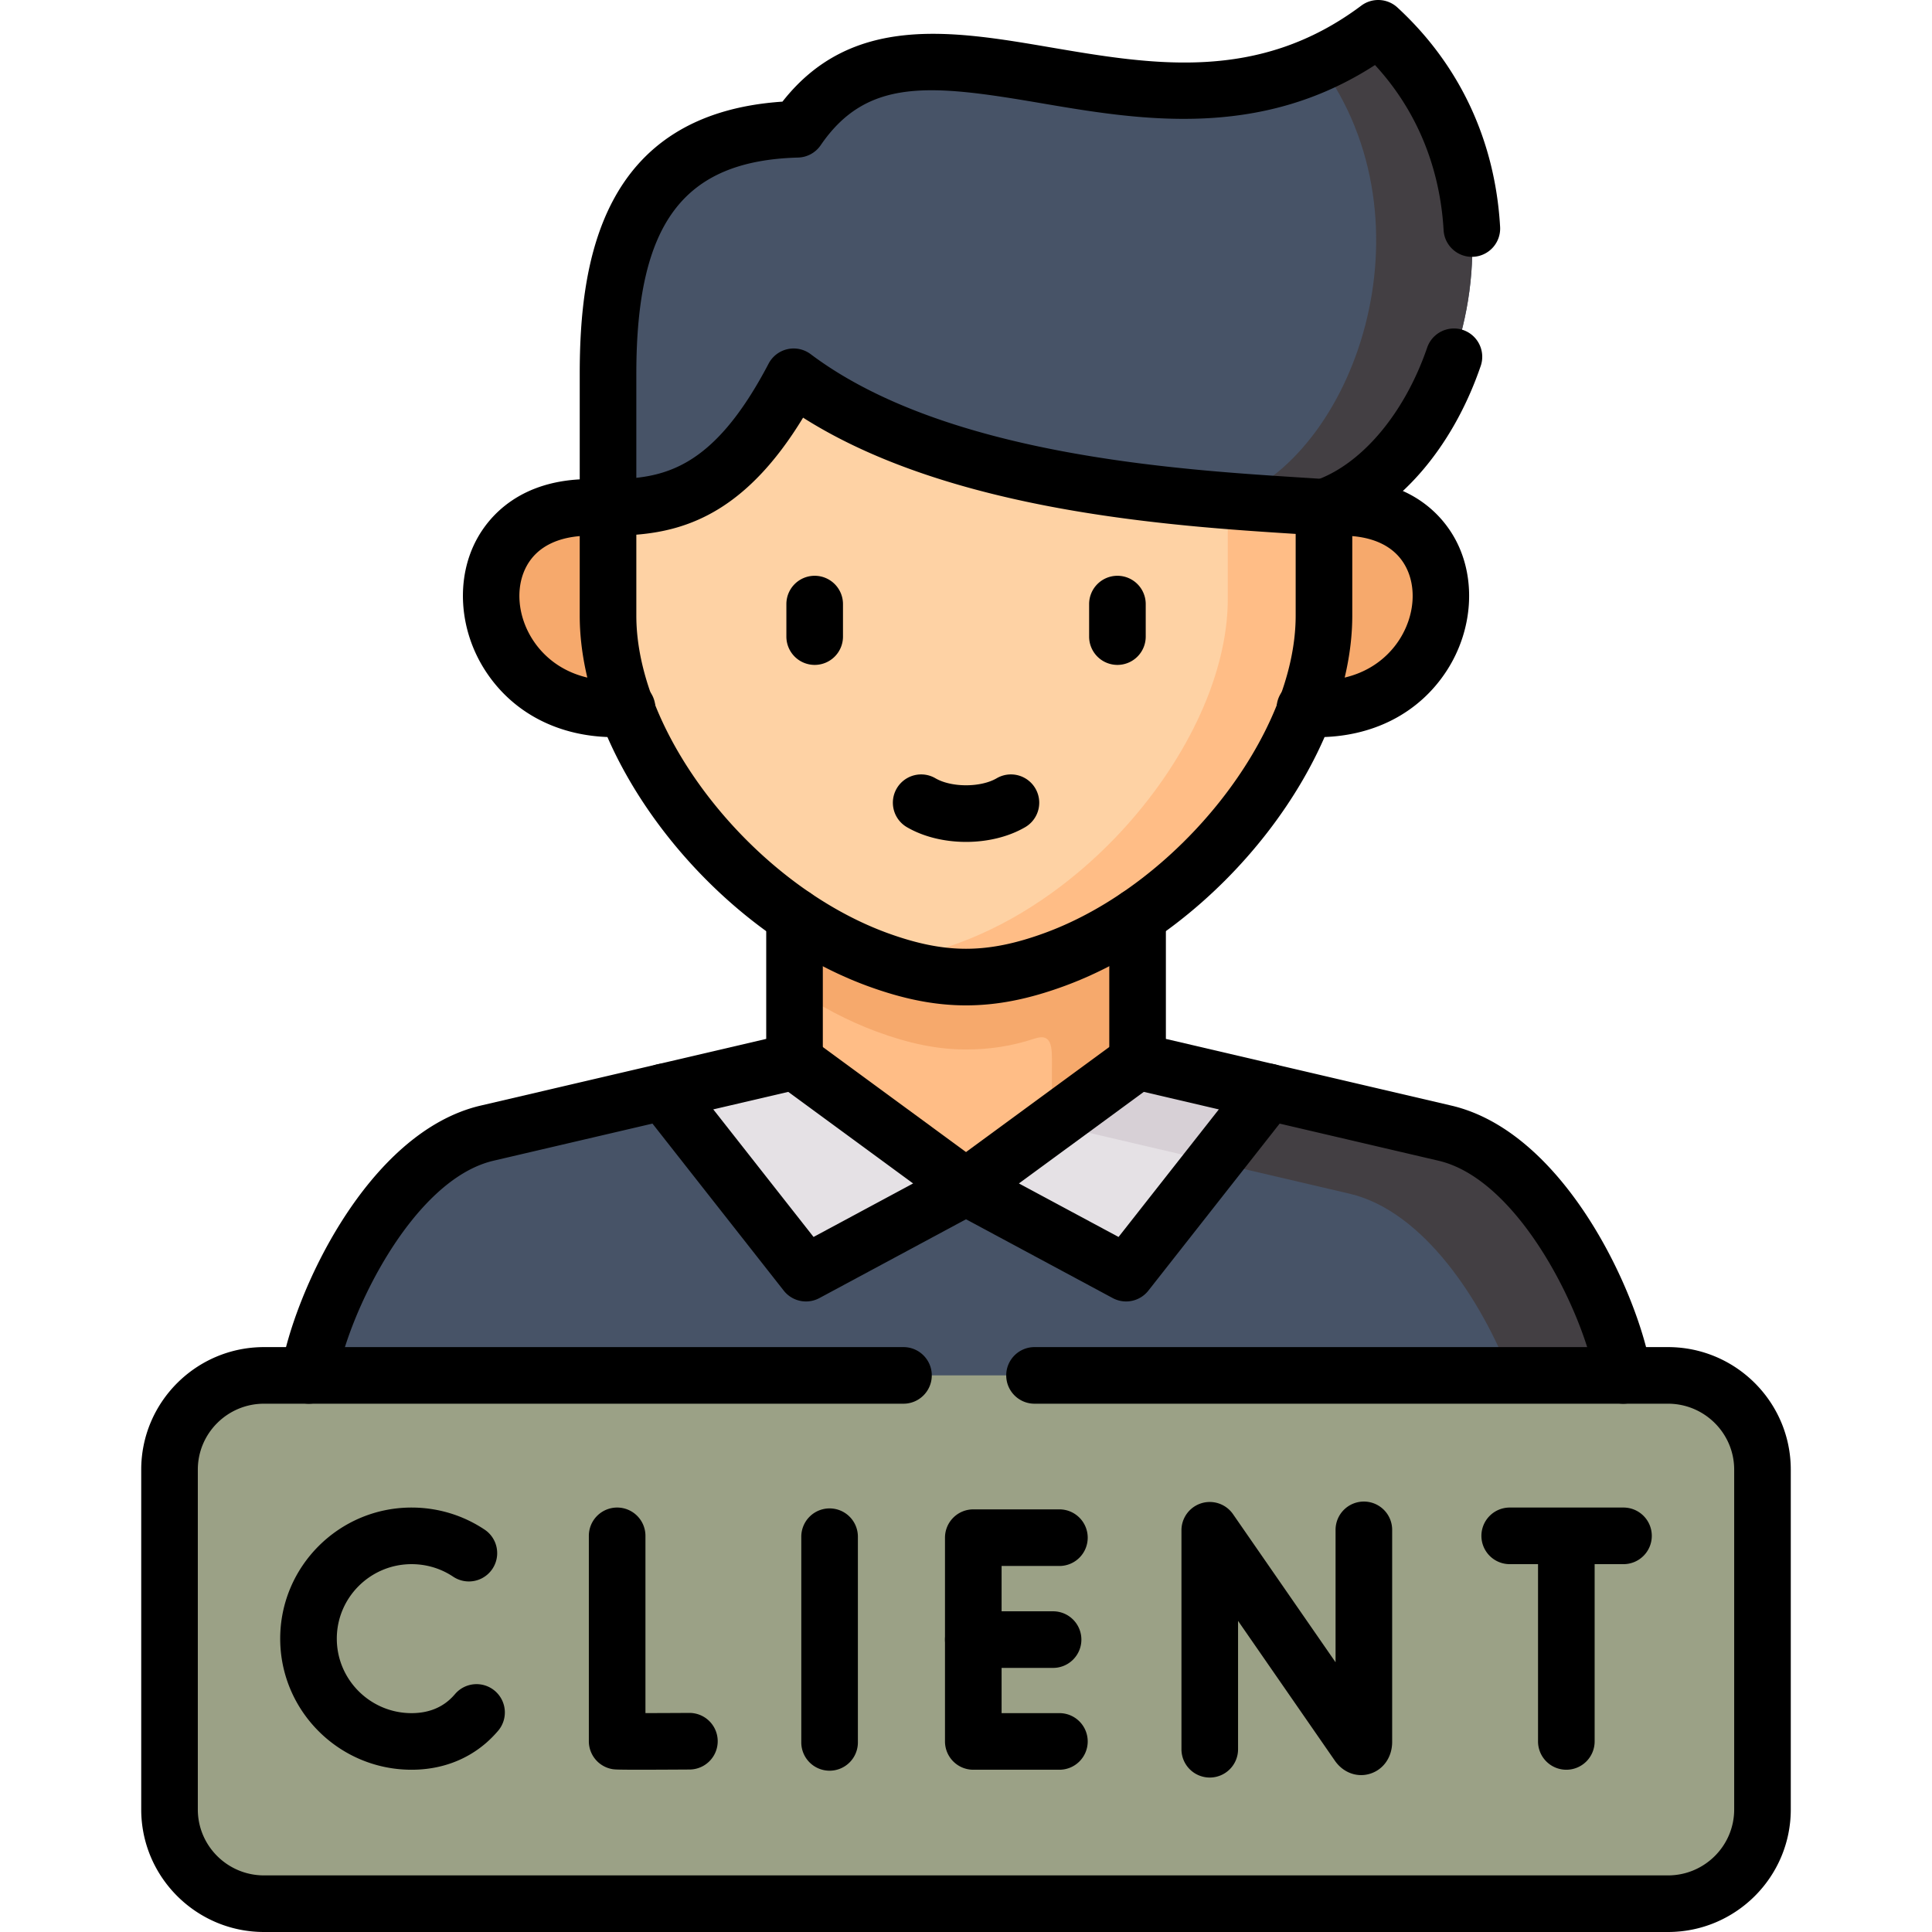 <svg xmlns="http://www.w3.org/2000/svg" xml:space="preserve" width="512" height="512" style="enable-background:new 0 0 512 512" viewBox="0 0 597.814 597.814"><path fill="#ffbd86" d="M298.907 392.424 352 353.502v-94.991c-7.997 5.428-16.525 9.929-25.352 13.173-10.022 3.707-18.881 5.561-27.741 5.561s-17.687-1.854-27.741-5.561c-8.827-3.244-17.321-7.745-25.318-13.173v94.991l53.059 38.922z" data-original="#ffbd86" style="fill-rule:evenodd;clip-rule:evenodd"/><path fill="#f6a96c" d="M271.166 319.179c10.054 3.706 18.881 5.56 27.741 5.56 6.902 0 13.87-.926 21.238-3.376 5.907-1.952 5.343 3.541 5.343 9.367v42.2l26.514-19.429V258.51c-7.997 5.428-16.525 9.929-25.352 13.173-10.022 3.707-18.881 5.561-27.741 5.561s-17.687-1.854-27.741-5.561c-8.827-3.244-17.321-7.745-25.318-13.173v47.496c7.994 5.395 16.489 9.897 25.316 13.173zm-88.601-162.178c-46.622 0-37.663 65.666 11.249 62.19 14.534-24.923 14.7-44.483-5.675-62.19h-5.574z" data-original="#f6a96c" style="fill-rule:evenodd;clip-rule:evenodd"/><path fill="#fed2a4" d="M245.581 116.589c-19.744 37.665-39.488 40.412-57.44 40.412v33.495c0 9.202 2.025 18.965 5.675 28.695 9.092 24.162 28.239 48.323 52.032 64.409 7.997 5.394 16.492 9.895 25.318 13.173 10.054 3.706 18.881 5.56 27.741 5.56s17.72-1.854 27.741-5.56c8.827-3.277 17.355-7.779 25.352-13.173 23.76-16.085 42.939-40.246 51.998-64.409 3.684-9.73 5.675-19.493 5.675-28.695v-33.495c-36.934-2.515-117.469-5.362-164.092-40.412z" data-original="#fed2a4" style="fill-rule:evenodd;clip-rule:evenodd"/><path fill="#f6a96c" d="M409.673 157.001c-15.331 16.251-16.492 35.016-5.675 62.19 48.945 3.476 57.872-62.19 11.283-62.19h-5.608z" data-original="#f6a96c" style="fill-rule:evenodd;clip-rule:evenodd"/><path fill="#475367" d="M246.709 40.001c-48.149 1.324-58.568 34.455-58.568 75.662v41.339c17.952 0 37.696-2.747 57.44-40.412 46.622 35.05 127.158 37.897 164.092 40.412 42.475-14.564 69.552-99.657 16.79-148.244-68.954 51.632-142.82-22.838-179.754 31.243zM95.559 425.587l202.617 24.823 204.11-24.823c-3.684-22.573-25.219-67.983-55.217-74.966l-54.553-12.742-93.609 29.456-93.577-29.456-54.587 12.742c-29.965 6.984-51.5 52.394-55.184 74.966z" data-original="#554e56" style="fill-rule:evenodd;clip-rule:evenodd"/><path fill="#433f43" d="M417.571 369.356c22.996 5.362 41.014 33.329 49.808 56.232l3.318 7.414 31.591-7.414c-3.684-22.573-25.219-67.983-55.217-74.966l-54.553-12.742-17.023 21.646 42.076 9.83z" data-original="#433f43" style="fill-rule:evenodd;clip-rule:evenodd"/><path fill="#ffbd86" d="M352 283.6c23.76-16.085 42.939-40.246 51.998-64.409 3.684-9.73 5.675-19.493 5.675-28.695v-33.495c-8.097-.563-18.284-1.126-29.766-2.053v30.483c0 9.202-2.025 18.965-5.675 28.729-9.059 24.129-28.239 48.323-51.998 64.375-7.997 5.428-16.525 9.897-25.352 13.173-8.827 3.276-16.725 5.097-24.522 5.495 9.557 3.409 18.051 5.13 26.547 5.13 8.86 0 17.72-1.854 27.741-5.56 8.827-3.278 17.355-7.779 25.352-13.173z" data-original="#ffbd86" style="fill-rule:evenodd;clip-rule:evenodd"/><path fill="#433f43" d="M409.673 157.001c42.475-14.564 69.552-99.657 16.79-148.244-6.039 4.534-12.112 8.075-18.184 10.823 36.568 49.447 10.553 122.031-28.372 135.369 11.482.927 21.668 1.489 29.766 2.052z" data-original="#433f43" style="fill-rule:evenodd;clip-rule:evenodd"/><path d="M345.762 205.74a8.757 8.757 0 0 1-8.757-8.757V186.92a8.757 8.757 0 0 1 8.757-8.757 8.757 8.757 0 0 1 8.757 8.757v10.063a8.757 8.757 0 0 1-8.757 8.757zm-93.677 0a8.757 8.757 0 0 1-8.757-8.757V186.92a8.757 8.757 0 0 1 17.514 0v10.063a8.757 8.757 0 0 1-8.757 8.757zm46.838 54.77c-6.541 0-13.082-1.521-18.298-4.561a8.757 8.757 0 0 1 8.821-15.131c4.96 2.892 13.994 2.892 18.954 0a8.757 8.757 0 0 1 8.821 15.131c-5.216 3.04-11.758 4.561-18.298 4.561z" data-original="#000000"/><path fill="#e5e1e5" d="m249.397 393.946 49.51-26.61-53.061-38.923-40.516 9.466zm99.052 0 44.068-56.067L352 328.413l-53.093 38.923z" data-original="#e5e1e5" style="fill-rule:evenodd;clip-rule:evenodd"/><path fill="#d7d0d6" d="m375.493 359.525 17.024-21.646L352 328.413l-26.514 19.428z" data-original="#d7d0d6" style="fill-rule:evenodd;clip-rule:evenodd"/><path d="M409.672 165.76a8.761 8.761 0 0 1-8.282-5.917 8.755 8.755 0 0 1 5.44-11.125c14.442-4.956 27.767-20.728 34.777-41.16a8.756 8.756 0 1 1 16.565 5.683c-8.855 25.816-25.923 45.272-45.658 52.043a8.733 8.733 0 0 1-2.842.476zm-221.531-.002a8.757 8.757 0 0 1-8.757-8.757v-41.339c0-34.572 6.617-80.435 62.734-84.211 21.387-27.291 52.577-21.972 82.777-16.82 31.677 5.404 64.435 10.994 96.321-12.884a8.757 8.757 0 0 1 11.181.568c19.263 17.743 30.253 41.223 31.778 67.9a8.757 8.757 0 0 1-8.242 9.243c-4.799.277-8.967-3.413-9.243-8.243-.803-14.027-5.245-33.735-21.23-51.091-36.003 23.289-73.254 16.933-103.511 11.771-33.808-5.767-53.634-8.004-68.008 13.043a8.757 8.757 0 0 1-6.99 3.815c-35.552.979-50.053 20.364-50.053 66.909v41.339a8.757 8.757 0 0 1-8.757 8.757z" data-original="#000000"/><path d="M298.907 311.089c-9.701 0-19.479-1.938-30.77-6.1-48.115-17.822-88.753-70.251-88.753-114.493v-33.495a8.757 8.757 0 0 1 8.757-8.757c16.938 0 32.369-2.688 49.684-35.72a8.755 8.755 0 0 1 13.019-2.934c41.433 31.149 113.015 35.708 151.472 38.157 2.829.18 5.488.349 7.953.517a8.758 8.758 0 0 1 8.162 8.737v33.495c0 44.254-40.639 96.684-88.743 114.489-11.264 4.165-21.043 6.104-30.781 6.104zM196.898 165.446v25.049c0 36.986 36.126 82.811 77.309 98.065 9.278 3.42 17.13 5.015 24.7 5.015 7.599 0 15.449-1.594 24.703-5.016 41.181-15.242 77.306-61.067 77.306-98.063v-25.289c-38.016-2.421-106.555-6.855-152.418-35.97-17.256 28.381-35.201 34.883-51.6 36.209z" data-original="#000000"/><path d="M407.668 228.096c-1.499 0-3.018-.057-4.555-.172a8.758 8.758 0 0 1-8.08-9.385c.361-4.822 4.561-8.431 9.386-8.08 16.998 1.27 25.199-7.279 28.563-12.49 4.719-7.309 5.466-16.26 1.903-22.803-3.352-6.155-10.131-9.408-19.604-9.408h-5.608a8.757 8.757 0 0 1-8.757-8.757 8.757 8.757 0 0 1 8.757-8.757h5.608c21.651 0 31.213 11.619 34.985 18.545 6.587 12.094 5.578 28.062-2.57 40.681-8.56 13.255-22.982 20.626-40.028 20.626zm-217.52 0c-17.038 0-31.454-7.369-40.012-20.623-8.149-12.619-9.158-28.587-2.572-40.68 3.773-6.928 13.337-18.549 35.003-18.549h5.575a8.757 8.757 0 0 1 0 17.514h-5.575c-9.483 0-16.269 3.255-19.622 9.412-3.563 6.542-2.815 15.492 1.905 22.802 3.364 5.21 11.544 13.76 28.545 12.487a8.752 8.752 0 0 1 9.386 8.079 8.757 8.757 0 0 1-8.079 9.386 61.041 61.041 0 0 1-4.554.172z" data-original="#000000"/><path fill="#9ba186" d="M81.689 589.057h434.437c16.094 0 29.234-13.14 29.234-29.159V454.747c0-16.02-13.14-29.16-29.234-29.16H81.688c-16.06 0-29.235 13.14-29.235 29.16v105.151c.001 16.019 13.174 29.159 29.236 29.159z" data-original="#99e6fc" style="fill-rule:evenodd;clip-rule:evenodd"/><path fill="#9ba186" d="M545.359 559.898V454.747c0-16.02-13.14-29.16-29.234-29.16h-28.173c16.094 0 29.234 13.14 29.234 29.16v105.151c0 16.018-13.14 29.159-29.234 29.159h28.173c16.094 0 29.234-13.14 29.234-29.159z" data-original="#62dbfb" style="fill-rule:evenodd;clip-rule:evenodd"/><path d="M502.354 483.991h-35.208a8.756 8.756 0 0 1-8.757-8.757 8.756 8.756 0 0 1 8.757-8.757h35.208a8.756 8.756 0 0 1 8.757 8.757 8.757 8.757 0 0 1-8.757 8.757z" data-original="#000000"/><path d="M484.667 547.605a8.756 8.756 0 0 1-8.757-8.757v-61.595c0-4.837 3.92-8.757 8.757-8.757s8.757 3.92 8.757 8.757v61.595a8.757 8.757 0 0 1-8.757 8.757zm-156.857 0h-26.646a8.757 8.757 0 0 1-8.757-8.757v-63.05a8.757 8.757 0 0 1 8.757-8.757h26.646a8.756 8.756 0 0 1 8.757 8.757 8.756 8.756 0 0 1-8.757 8.757h-17.889v45.535h17.889a8.756 8.756 0 0 1 8.757 8.757 8.757 8.757 0 0 1-8.757 8.758z" data-original="#000000"/><path d="M325.852 516.095h-24.688c-4.836 0-8.757-3.92-8.757-8.757s3.921-8.757 8.757-8.757h24.688c4.837 0 8.757 3.92 8.757 8.757s-3.92 8.757-8.757 8.757zm-128.217 31.507c-7.151 0-7.605-.086-8.292-.214a8.757 8.757 0 0 1-7.138-8.607v-63.548a8.757 8.757 0 0 1 8.757-8.757 8.757 8.757 0 0 1 8.757 8.757v54.847c3.982-.007 8.885-.027 13.523-.056h.054a8.757 8.757 0 0 1 .052 17.514c-7.295.045-12.278.064-15.713.064zm59.063.3a8.757 8.757 0 0 1-8.757-8.757v-63.646a8.757 8.757 0 0 1 8.757-8.757 8.757 8.757 0 0 1 8.757 8.757v63.646a8.757 8.757 0 0 1-8.757 8.757zm-129.349-.296c-22.413 0-40.647-18.197-40.647-40.564s18.234-40.564 40.647-40.564c8.158 0 16.024 2.395 22.746 6.924a8.758 8.758 0 0 1-9.787 14.524c-3.819-2.574-8.301-3.934-12.959-3.934-12.755 0-23.133 10.34-23.133 23.05s10.377 23.05 23.133 23.05c4.689 0 8.63-1.385 11.712-4.117a18.874 18.874 0 0 0 1.755-1.802 8.753 8.753 0 0 1 12.349-.935 8.758 8.758 0 0 1 .936 12.349 36.956 36.956 0 0 1-3.406 3.48c-6.308 5.59-14.375 8.539-23.346 8.539zm246.984 2.415a8.756 8.756 0 0 1-8.757-8.757v-67.751a8.757 8.757 0 0 1 15.957-4.985l31.727 45.821v-40.968a8.756 8.756 0 0 1 8.757-8.757 8.756 8.756 0 0 1 8.757 8.757v65.599c0 4.676-2.659 8.539-6.775 9.843-4.032 1.278-8.316-.269-10.902-3.944l-30.007-43.336v39.721a8.756 8.756 0 0 1-8.757 8.757zm127.944-115.674a8.759 8.759 0 0 1-8.633-7.348c-3.254-19.949-23.344-61.978-48.559-67.848l-95.077-22.21a8.757 8.757 0 0 1-6.765-8.528V283.6a8.757 8.757 0 0 1 8.757-8.757 8.757 8.757 0 0 1 8.757 8.757v37.867l88.305 20.628c35.172 8.189 57.99 58.319 61.868 82.084a8.757 8.757 0 0 1-8.653 10.168zm-406.707-.001a8.758 8.758 0 0 1-8.654-10.168c3.878-23.763 26.686-73.891 61.839-82.085l88.334-20.628V283.6a8.757 8.757 0 0 1 17.514 0v44.812a8.757 8.757 0 0 1-6.766 8.528l-95.103 22.21c-25.198 5.872-45.277 47.901-48.532 67.849-.701 4.294-4.417 7.347-8.632 7.347z" data-original="#000000"/><path d="M249.401 402.705a8.751 8.751 0 0 1-6.889-3.347l-44.066-56.068a8.756 8.756 0 0 1 1.474-12.296 8.757 8.757 0 0 1 12.296 1.473l39.518 50.281 30.807-16.557-41.874-30.716a8.756 8.756 0 0 1-1.881-12.24c2.86-3.902 8.34-4.742 12.24-1.883l53.061 38.922a8.757 8.757 0 0 1-1.033 14.776l-49.51 26.611a8.75 8.75 0 0 1-4.143 1.044z" data-original="#000000"/><path d="M348.445 402.705a8.743 8.743 0 0 1-4.139-1.043l-49.542-26.611a8.756 8.756 0 0 1-1.033-14.778l53.092-38.922a8.758 8.758 0 0 1 10.355 14.125l-41.897 30.714 30.83 16.561 39.522-50.283a8.755 8.755 0 0 1 12.296-1.473 8.756 8.756 0 0 1 1.473 12.296l-44.068 56.068a8.754 8.754 0 0 1-6.889 3.346zm167.68 195.109H81.689c-20.948 0-37.992-17.009-37.992-37.915V454.747c0-20.907 17.043-37.916 37.992-37.916h197.872c4.836 0 8.757 3.92 8.757 8.757s-3.921 8.757-8.757 8.757H81.689c-11.291 0-20.478 9.153-20.478 20.402v105.152c0 11.25 9.186 20.401 20.478 20.401h434.436c11.292 0 20.478-9.152 20.478-20.401V454.747c0-11.25-9.186-20.402-20.478-20.402H320.111c-4.837 0-8.757-3.92-8.757-8.757s3.92-8.757 8.757-8.757h196.014c20.948 0 37.992 17.009 37.992 37.916v105.152c0 20.906-17.044 37.915-37.992 37.915z" data-original="#000000"/></svg>